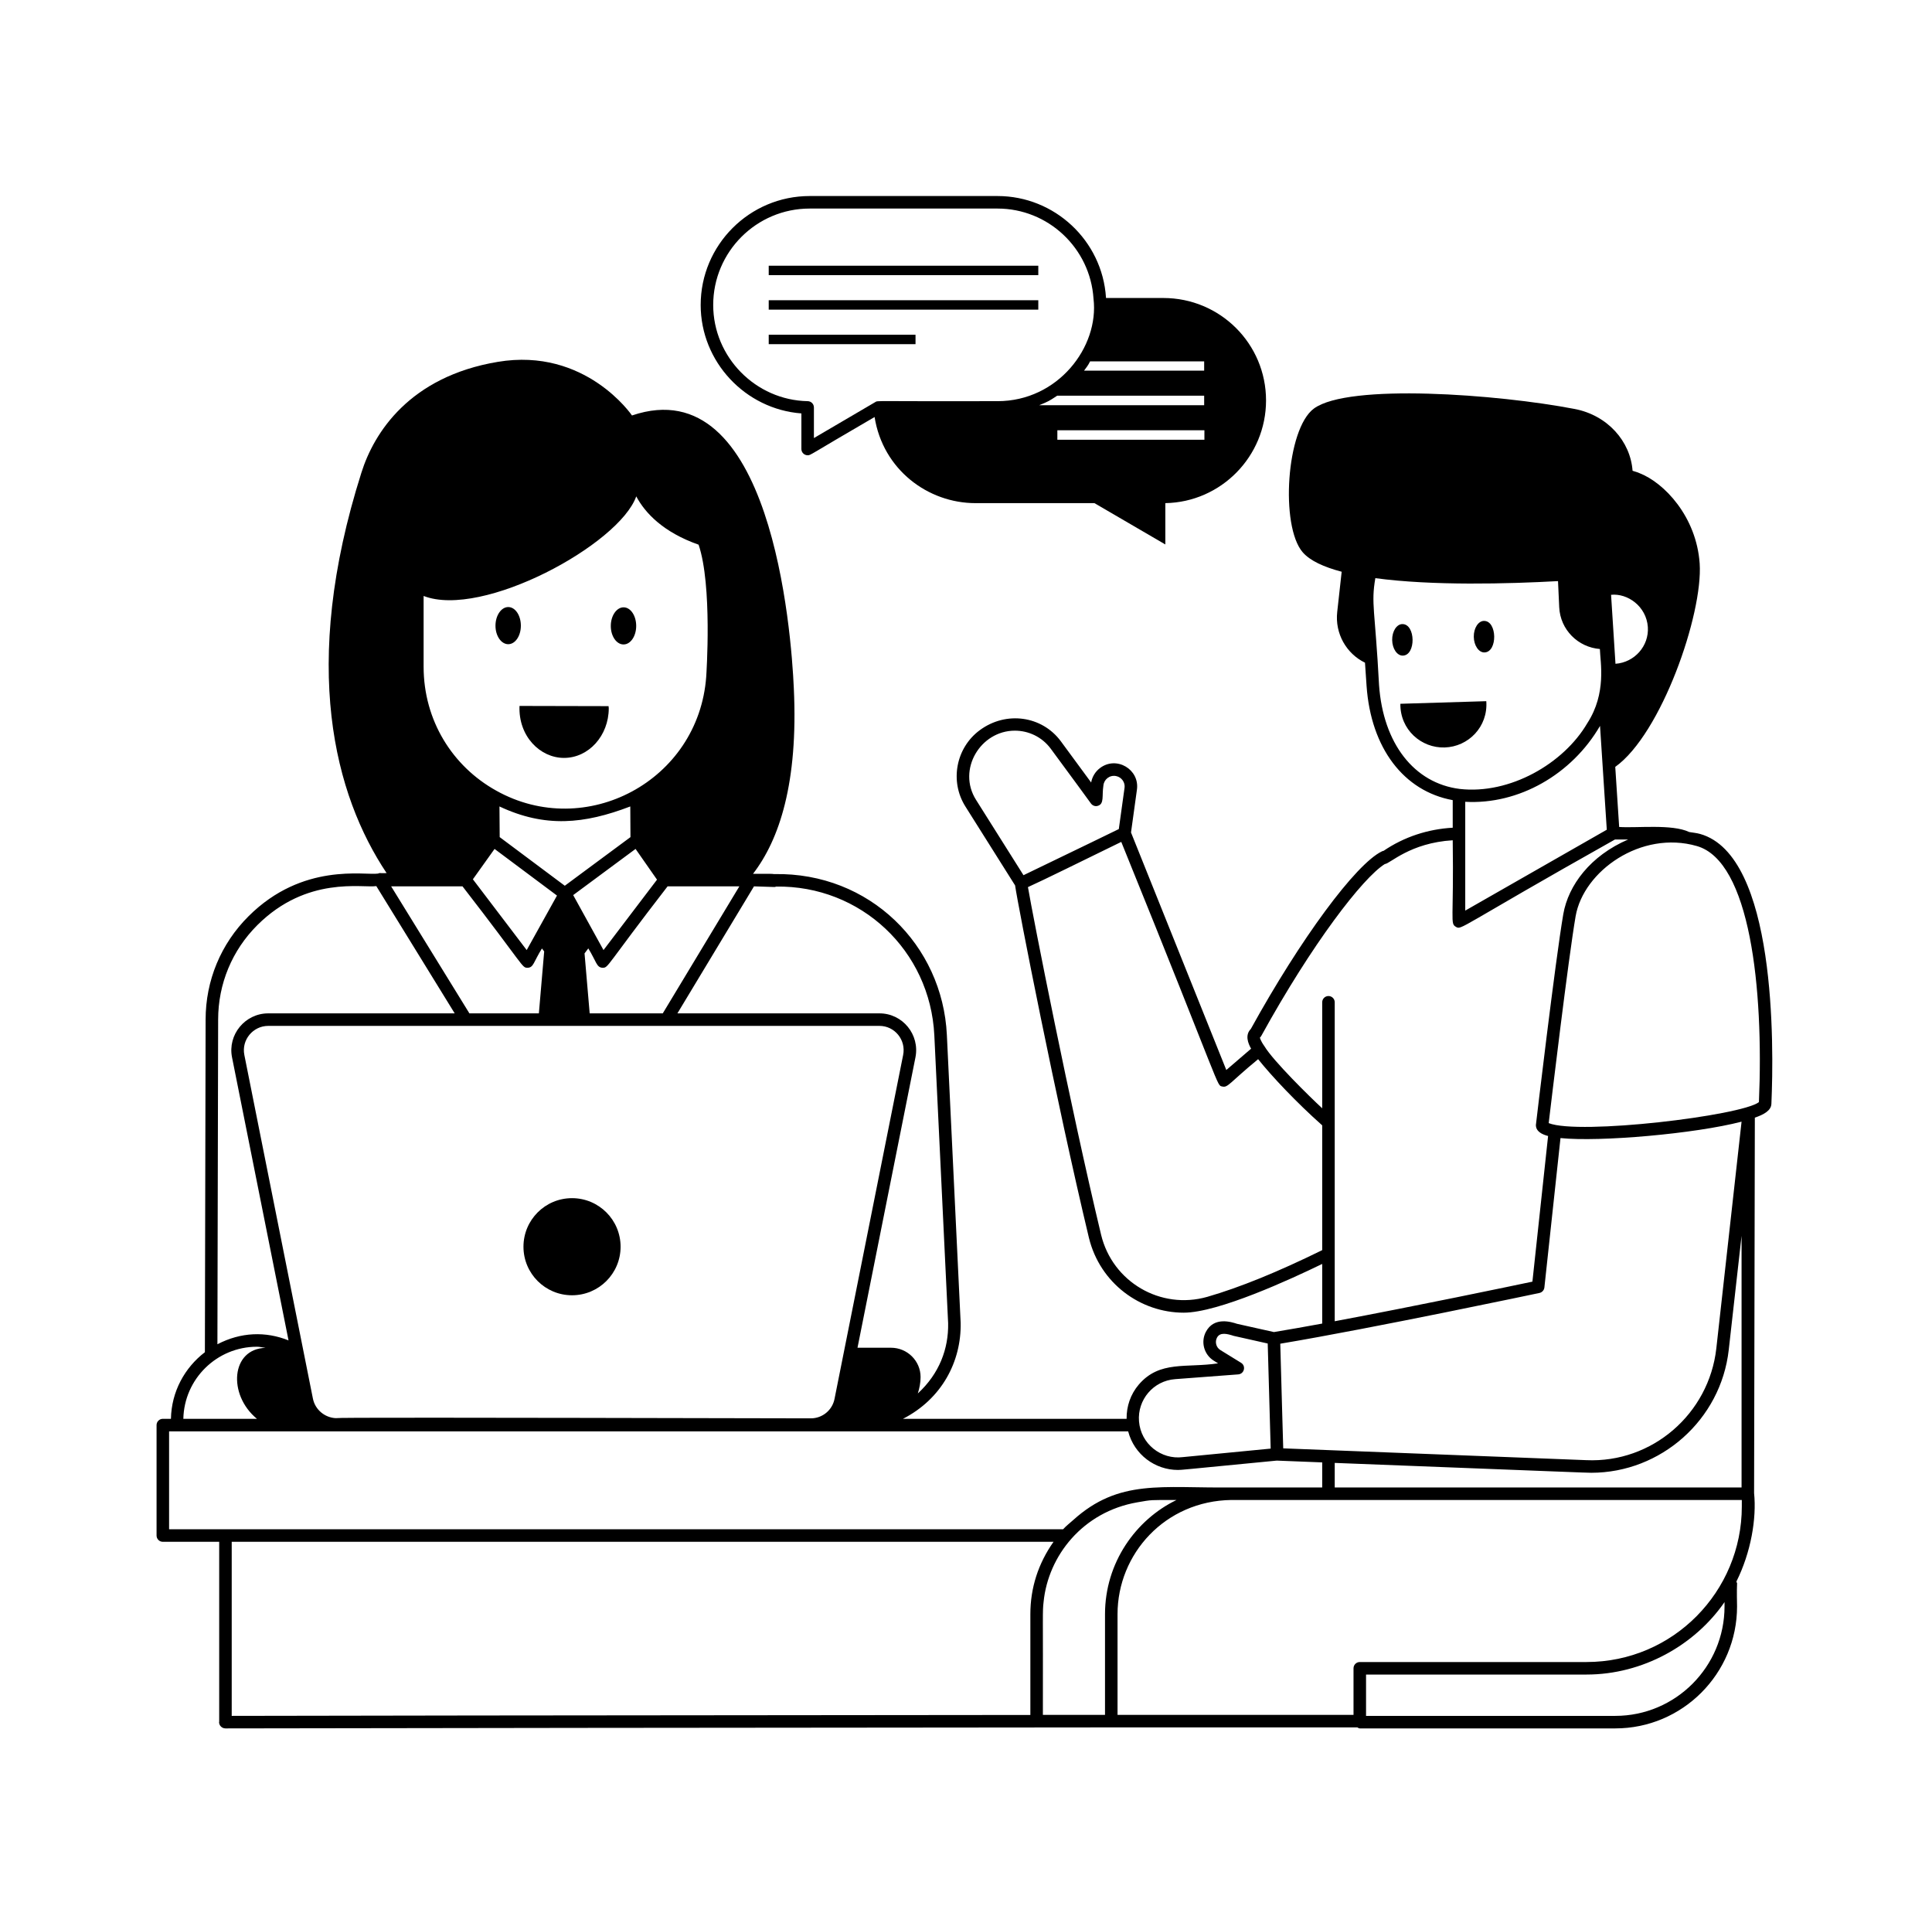 <?xml version="1.0" encoding="UTF-8" standalone="no"?>
<!DOCTYPE svg PUBLIC "-//W3C//DTD SVG 1.1//EN" "http://www.w3.org/Graphics/SVG/1.1/DTD/svg11.dtd">
<svg width="100%" height="100%" viewBox="0 0 598 592" version="1.1" xmlns="http://www.w3.org/2000/svg" xmlns:xlink="http://www.w3.org/1999/xlink" xml:space="preserve" xmlns:serif="http://www.serif.com/" style="fill-rule:evenodd;clip-rule:evenodd;stroke-linejoin:round;stroke-miterlimit:2;">
    <g transform="matrix(1,0,0,1,-1156.34,-2217.59)">
        <g transform="matrix(1,0,0,1.119,-6.419,-3.944)">
            <g id="noun-discussion-6385437.svg" transform="matrix(7.754,0,0,6.927,1461.27,2318.07)">
                <g transform="matrix(1,0,0,1,-38.5,-48.125)">
                    <g>
                        <path d="M20.292,24.32C20.012,24.319 19.782,24.653 19.781,25.063C19.78,25.472 20.009,25.802 20.289,25.803C20.568,25.804 20.794,25.475 20.794,25.065C20.795,24.656 20.572,24.321 20.292,24.32Z" style="fill-rule:nonzero;"/>
                        <path d="M24.895,24.331C24.616,24.33 24.385,24.664 24.384,25.073C24.383,25.483 24.612,25.813 24.892,25.813C25.171,25.814 25.397,25.485 25.398,25.076C25.399,24.666 25.175,24.331 24.895,24.331Z" style="fill-rule:nonzero;"/>
                        <path d="M20.74,28.268C20.691,29.48 21.562,30.341 22.513,30.343C23.499,30.345 24.301,29.458 24.303,28.362C24.303,28.332 24.296,28.305 24.295,28.276L20.74,28.268Z" style="fill-rule:nonzero;"/>
                        <path d="M22.836,51.797C23.907,51.797 24.775,50.93 24.775,49.859C24.775,48.788 23.907,47.92 22.836,47.92C21.765,47.92 20.898,48.788 20.898,49.859C20.898,50.93 21.765,51.797 22.836,51.797Z" style="fill-rule:nonzero;"/>
                        <path d="M59.332,28.078L55.902,28.182C55.889,29.214 56.733,29.955 57.671,29.926C58.613,29.898 59.407,29.104 59.332,28.078Z" style="fill-rule:nonzero;"/>
                        <path d="M55.98,25C55.754,25.003 55.57,25.288 55.575,25.635C55.58,25.983 55.772,26.262 55.997,26.259C56.532,26.252 56.514,24.993 55.98,25Z" style="fill-rule:nonzero;"/>
                        <path d="M59.255,26.132C59.79,26.125 59.773,24.866 59.238,24.873C59.012,24.876 58.828,25.161 58.833,25.508C58.838,25.856 59.03,26.135 59.255,26.132Z" style="fill-rule:nonzero;"/>
                        <path d="M70.713,44.147C70.814,41.833 70.907,34.24 67.871,33.38C67.727,33.339 67.579,33.328 67.433,33.302C66.742,32.974 65.334,33.15 64.636,33.1L64.48,30.701C66.318,29.39 67.984,24.604 67.85,22.581C67.72,20.712 66.438,19.355 65.44,18.971C65.355,18.929 65.26,18.913 65.171,18.879C65.087,17.706 64.176,16.665 62.862,16.412C59.791,15.82 53.832,15.382 52.453,16.393C51.344,17.206 51.102,21.092 52.003,22.132C52.297,22.472 52.85,22.723 53.559,22.91L53.382,24.51C53.283,25.38 53.75,26.182 54.49,26.541L54.553,27.468C54.727,29.956 56.04,31.672 57.992,32.029L57.992,33.13C57.005,33.185 56.056,33.493 55.232,34.053C55.209,34.057 55.185,34.064 55.163,34.075C54.116,34.583 51.92,37.561 49.933,41.164C49.693,41.406 49.82,41.736 49.944,41.952L48.954,42.803L45.15,33.32L45.386,31.612C45.501,30.802 44.569,30.249 43.912,30.748C43.725,30.889 43.599,31.096 43.559,31.325C43.244,30.894 42.784,30.266 42.347,29.676C41.599,28.667 40.171,28.455 39.113,29.236C38.159,29.94 37.907,31.278 38.538,32.281L40.523,35.434C40.638,36.245 42.169,44.068 43.469,49.499C43.912,51.322 45.529,52.492 47.254,52.492C48.636,52.492 51.539,51.15 52.782,50.546L52.782,52.927C52.089,53.054 51.433,53.171 50.855,53.266L49.383,52.937C49.157,52.863 48.463,52.639 48.137,53.26C47.926,53.665 48.066,54.17 48.456,54.41L48.625,54.515C47.357,54.708 46.295,54.39 45.461,55.362C45.132,55.747 44.968,56.229 44.974,56.73L36.047,56.73C37.598,55.934 38.378,54.443 38.35,52.9L37.799,41.399C37.626,37.816 34.717,34.912 30.914,34.981C30.912,34.981 30.909,34.981 30.906,34.982C30.803,34.965 30.709,34.971 30.061,34.971C31.111,33.608 31.869,31.342 31.69,27.561C31.59,25.281 30.79,14.781 25.23,16.671C25.23,16.671 23.38,13.941 19.87,14.531C16.35,15.121 14.93,17.361 14.43,18.951C11.973,26.69 13.366,31.839 15.435,34.942C15.07,34.956 15.219,34.918 15.092,34.961C14.556,35.04 12.087,34.506 9.924,36.664C8.818,37.765 8.21,39.231 8.21,40.791L8.181,54.07C7.375,54.687 6.846,55.643 6.826,56.73L6.502,56.73C6.364,56.73 6.252,56.842 6.252,56.98L6.252,61.39C6.252,61.528 6.364,61.64 6.502,61.64L8.752,61.64L8.752,68.828C8.751,68.832 8.747,68.835 8.747,68.84C8.747,68.978 8.864,69.09 9.002,69.09C21.527,69.07 22.571,69.069 44.362,69.05L54.185,69.05C54.217,69.065 54.244,69.09 54.282,69.09L64.482,69.09C67.162,69.09 69.342,66.905 69.342,64.22C69.317,62.966 69.376,63.425 69.316,63.226C69.9,62.057 70.125,60.701 70.022,59.696C70.025,58.129 70.011,65.306 70.052,44.705C70.396,44.588 70.708,44.428 70.713,44.147ZM58.492,32.095C60.622,32.215 62.742,31.008 63.872,29.065L64.142,33.21L58.492,36.439L58.492,32.095ZM64.313,23.831C64.967,23.762 65.722,24.286 65.781,25.118C65.831,25.875 65.249,26.531 64.489,26.585L64.313,23.831ZM55.051,27.435C54.891,24.402 54.726,24.198 54.903,23.166C57.184,23.475 60.207,23.394 62.195,23.284L62.243,24.327C62.285,25.225 62.993,25.926 63.866,25.995C63.882,26.522 64.142,27.756 63.366,28.954C62.418,30.577 60.266,31.809 58.273,31.582C56.449,31.354 55.215,29.764 55.051,27.435ZM40.514,29.255C41.059,29.255 41.597,29.504 41.945,29.974C42.713,31.01 43.552,32.164 43.552,32.164C43.615,32.249 43.724,32.289 43.823,32.257C44.091,32.18 43.983,31.855 44.047,31.453C44.066,31.207 44.292,31.016 44.555,31.068C44.775,31.112 44.924,31.321 44.892,31.543L44.891,31.543L44.663,33.184C43.981,33.52 43.522,33.737 40.858,35.026L38.962,32.015C38.204,30.812 39.139,29.255 40.514,29.255ZM48.194,51.86C46.335,52.39 44.412,51.27 43.956,49.382C42.714,44.195 41.239,36.7 41.036,35.501C41.606,35.246 43.276,34.421 44.761,33.696C48.85,43.778 48.554,43.404 48.793,43.462C49.018,43.519 49.077,43.315 50.224,42.371C50.761,43.045 51.754,44.101 52.782,45.013L52.782,49.995C51.019,50.863 49.476,51.491 48.194,51.86ZM53.282,52.834L53.282,40.1C53.282,39.962 53.17,39.85 53.032,39.85C52.894,39.85 52.782,39.962 52.782,40.1L52.782,44.332C52.278,43.867 50.827,42.44 50.477,41.856C50.305,41.612 50.299,41.515 50.294,41.511C50.317,41.491 50.337,41.467 50.351,41.44C52.375,37.763 54.401,35.129 55.282,34.58C55.487,34.572 56.281,33.735 57.992,33.631C58.037,36.844 57.881,36.949 58.117,37.086C58.353,37.225 58.164,37.146 64.469,33.6L64.995,33.6C63.489,34.247 62.607,35.425 62.406,36.578C62.088,38.423 61.322,44.905 61.312,45C61.312,45.266 61.576,45.381 61.799,45.438L61.173,51.253C60.313,51.434 56.498,52.232 53.282,52.834ZM61.454,51.705C61.559,51.682 61.639,51.594 61.651,51.487L62.294,45.521C63.863,45.683 67.667,45.348 69.522,44.866C69.182,47.923 68.491,54.132 68.514,53.922C68.22,56.525 65.958,58.501 63.322,58.38L51.226,57.909L51.186,56.523L51.108,53.731C54.826,53.108 61.386,51.719 61.454,51.705ZM46.912,55.146L49.43,54.956C49.672,54.937 49.749,54.62 49.543,54.493L48.717,53.984C48.55,53.881 48.491,53.664 48.581,53.491C48.703,53.256 48.998,53.337 49.252,53.419L50.607,53.723L50.725,57.919L47.217,58.259C46.353,58.368 45.541,57.733 45.469,56.83C45.401,55.973 46.038,55.211 46.912,55.146ZM23.541,40.542L23.336,38.148L23.486,37.948C23.803,38.463 23.813,38.704 24.043,38.721C24.049,38.721 24.054,38.721 24.06,38.721C24.296,38.721 24.173,38.677 26.651,35.471L29.516,35.471L26.459,40.542L23.541,40.542ZM25.162,32.281L25.169,33.506C24.678,33.869 22.804,35.257 22.923,35.169L22.548,35.447C22.447,35.371 19.781,33.38 19.949,33.505L19.94,32.281C21.762,33.139 23.325,32.984 25.162,32.281ZM22.883,35.82C23.442,35.406 25.492,33.888 25.373,33.977L26.229,35.204L24.093,38.015L22.883,35.82ZM19.744,33.977C19.847,34.054 22.34,35.916 22.236,35.839L21.027,38.015L18.879,35.189L19.744,33.977ZM28.193,27.102C27.887,31.261 23.383,33.648 19.813,31.651C18.061,30.678 16.912,28.845 16.912,26.7L16.912,23.877C19.259,24.791 24.721,21.821 25.4,19.901C25.753,20.562 26.471,21.331 27.889,21.83C28.44,23.448 28.2,26.998 28.193,27.102ZM18.465,35.471C20.964,38.697 20.827,38.721 21.06,38.721C21.066,38.721 21.072,38.721 21.078,38.721C21.303,38.704 21.301,38.491 21.635,37.951L21.725,38.069L21.513,40.542L18.74,40.542L15.616,35.471L18.465,35.471ZM35.11,41.042C35.717,41.042 36.175,41.603 36.054,42.202L36.054,42.203L33.315,55.934C33.227,56.384 32.83,56.711 32.37,56.711C17.532,56.679 13.503,56.678 13.4,56.703C12.963,56.679 12.586,56.366 12.495,55.932L9.756,42.202C9.636,41.602 10.101,41.042 10.71,41.042L35.11,41.042ZM30.981,35.48C34.353,35.428 37.136,38.025 37.299,41.423L37.85,52.916C37.869,53.933 37.499,54.926 36.64,55.717C36.706,55.507 36.75,55.289 36.75,55.062C36.75,54.417 36.22,53.892 35.57,53.892L34.232,53.892L36.545,42.3C36.726,41.393 36.034,40.542 35.11,40.542L27.043,40.542L30.1,35.471C31.138,35.499 30.881,35.509 30.981,35.48ZM8.71,40.792C8.71,39.365 9.266,38.025 10.276,37.018C12.259,35.042 14.469,35.543 15.024,35.461L18.153,40.542L10.71,40.542C9.783,40.542 9.083,41.395 9.265,42.3L11.52,53.599C10.607,53.232 9.617,53.265 8.681,53.753L8.71,40.792ZM10.26,53.852C10.376,53.852 10.487,53.884 10.601,53.897C9.226,53.933 9.084,55.763 10.259,56.73L7.321,56.73C7.354,55.137 8.659,53.852 10.26,53.852ZM6.752,57.23C12.838,57.232 5.444,57.232 45.036,57.23C45.278,58.162 46.115,58.771 47.022,58.771C47.185,58.771 47.118,58.77 50.968,58.398C51.264,58.41 52.885,58.474 52.782,58.47L52.782,59.47L49.173,59.47C46.377,59.505 44.677,59.114 42.837,60.776C42.703,60.897 42.561,61.004 42.439,61.14L6.752,61.14L6.752,57.23ZM44.112,64.53L44.112,68.55L41.632,68.55C41.641,64.392 41.612,64.448 41.661,64.035C41.844,62.204 43.219,60.443 45.4,60.064C46.017,59.957 45.875,59.972 46.968,59.97C45.341,60.755 44.112,62.475 44.112,64.53ZM9.252,68.59L9.252,61.64L42.057,61.64C41.447,62.507 41.132,63.478 41.132,64.53L41.132,68.553C16.698,68.574 16.986,68.577 9.252,68.59ZM68.842,64.22C68.842,66.629 66.886,68.59 64.482,68.59L54.532,68.59L54.532,66.94L63.332,66.94C65.585,66.94 67.661,65.761 68.842,64.047L68.842,64.22ZM63.332,66.44L54.282,66.44C54.144,66.44 54.032,66.552 54.032,66.69L54.032,68.55L44.612,68.55L44.612,64.53C44.612,62.122 46.511,60.004 49.162,59.97C49.429,59.97 58.406,59.97 58.152,59.97L69.532,59.97L69.532,60.23C69.532,63.622 66.792,66.44 63.332,66.44ZM69.522,59.47L53.282,59.47L53.282,58.49C62.622,58.852 63.336,58.884 63.521,58.884C66.305,58.884 68.696,56.768 69.01,53.978L69.522,49.424L69.522,59.47ZM70.215,44.086C69.513,44.63 63.043,45.407 61.823,44.924C61.924,44.077 62.605,38.366 62.898,36.663C63.212,34.858 65.512,33.223 67.734,33.861C69.861,34.463 70.41,39.53 70.215,44.086Z" style="fill-rule:nonzero;"/>
                        <path d="M32.242,18.26C32.372,18.26 32.261,18.274 34.914,16.733C35.249,18.84 37.05,20.171 38.94,20.171L43.69,20.171L46.52,21.821L46.52,20.171C48.75,20.131 50.54,18.301 50.54,16.071C50.54,13.811 48.71,11.981 46.44,11.981L44.152,11.981C44.151,11.976 44.152,11.969 44.151,11.963C44.003,9.69 42.1,7.91 39.822,7.91L32.322,7.91C29.924,7.91 27.972,9.861 27.972,12.26C27.972,14.528 29.754,16.421 31.992,16.589L31.992,18.01C31.992,18.152 32.108,18.26 32.242,18.26ZM42.204,15.881L48.07,15.881L48.07,16.261L41.486,16.261C41.869,16.103 41.869,16.101 42.204,15.881ZM48.08,17.641L42.21,17.641L42.21,17.261L48.08,17.261L48.08,17.641ZM48.07,14.511L48.07,14.881L43.276,14.881C43.49,14.597 43.456,14.613 43.517,14.511L48.07,14.511ZM28.472,12.26C28.472,10.137 30.199,8.41 32.322,8.41L39.822,8.41C41.839,8.41 43.521,9.985 43.653,12.007C43.884,13.935 42.235,16.1 39.822,16.1C34.814,16.112 35.055,16.07 34.946,16.134L32.492,17.573L32.492,16.35C32.492,16.214 32.382,16.103 32.247,16.1C30.166,16.063 28.472,14.34 28.472,12.26Z" style="fill-rule:nonzero;"/>
                        <rect x="30.688" y="10.692" width="10.761" height="0.376"/>
                        <rect x="30.688" y="12.07" width="10.761" height="0.376"/>
                        <rect x="30.688" y="13.448" width="5.86" height="0.376"/>
                    </g>
                </g>
            </g>
        </g>
    </g>
</svg>
